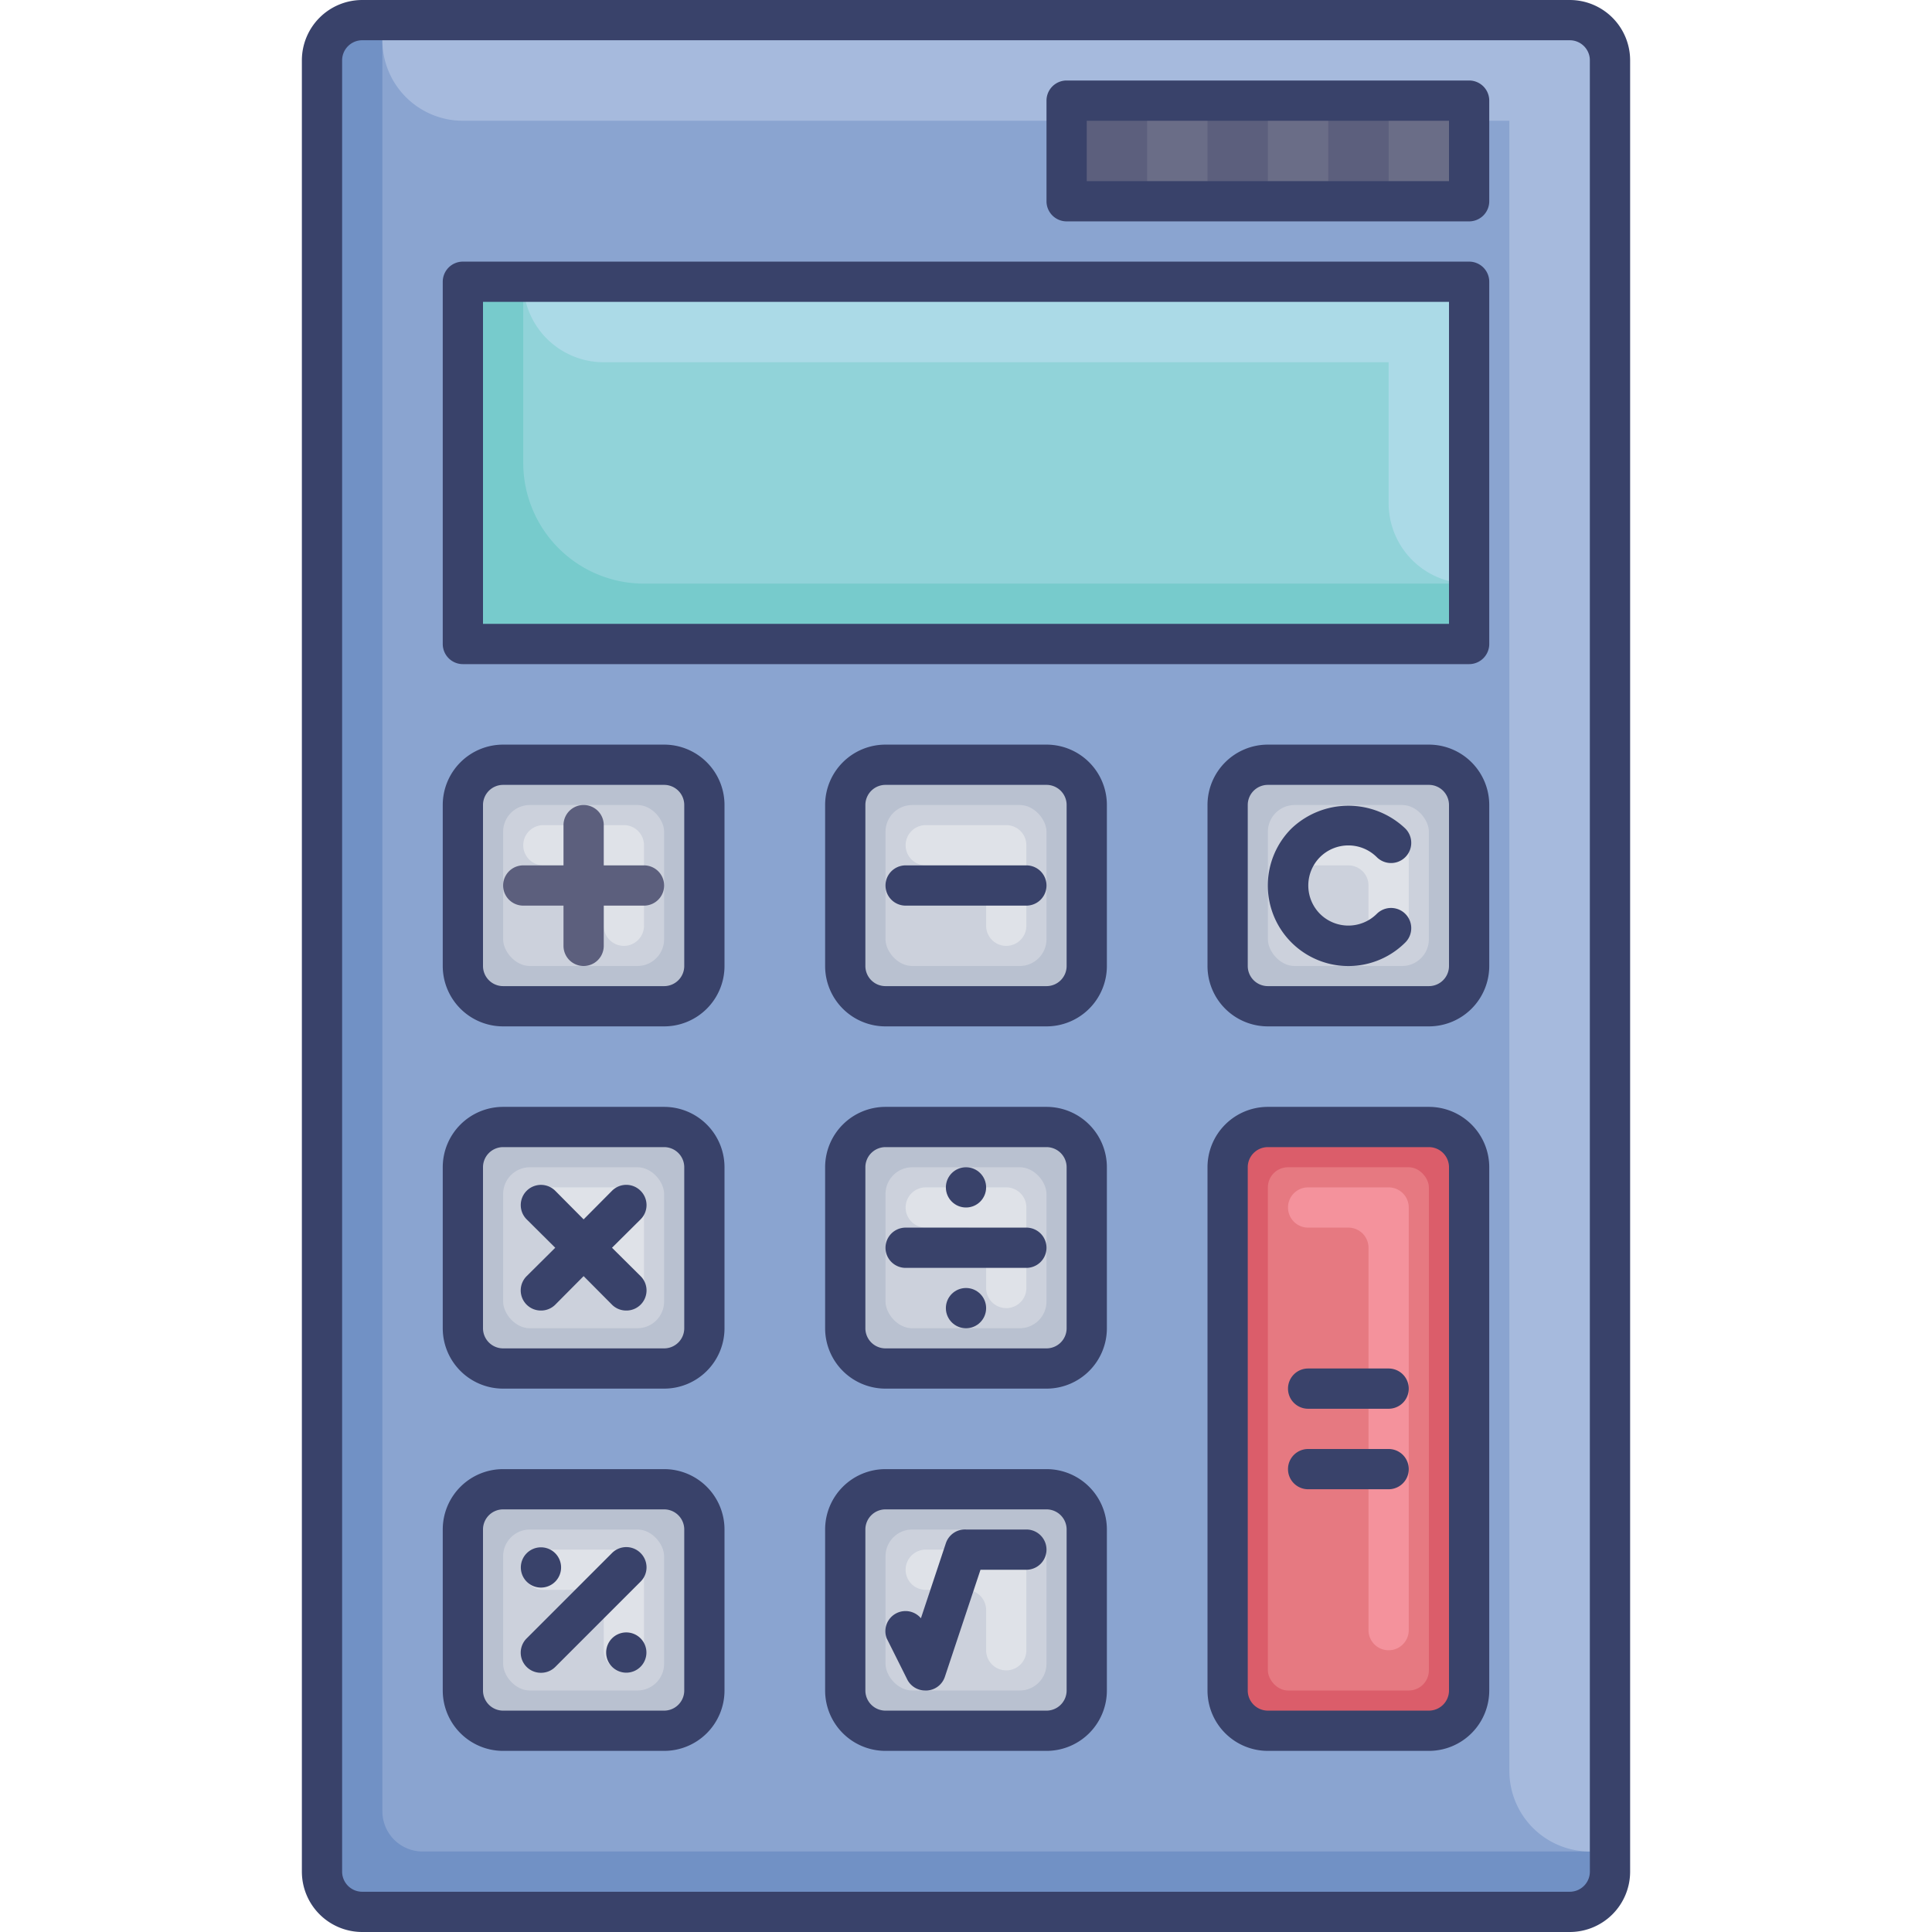 <svg id="Layer_1" data-name="Layer 1" xmlns="http://www.w3.org/2000/svg" viewBox="0 0 96 96"><defs><style>.cls-1{fill:#7191c5;}.cls-2{fill:#8aa4d0;}.cls-3{fill:#b9c1d0;}.cls-4{fill:#ccd1dc;}.cls-5{fill:#dfe2e8;}.cls-6{fill:#db5d6a;}.cls-7{fill:#e67981;}.cls-8{fill:#f4929c;}.cls-9{fill:#77cbcc;}.cls-10{fill:#91d3d9;}.cls-11{fill:#abdae7;}.cls-12{fill:#a6badd;}.cls-13{fill:#5c5f7d;}.cls-14{fill:#6a6d87;}.cls-15{fill:#39426a;}</style></defs><title>calculator, calculations, electronic, device, math, mathematics, stationery, office, supplies</title><rect class="cls-1" x="16" y="1" width="64" height="94" rx="2"/><path class="cls-2" d="M80,3V92H21a2,2,0,0,1-2-2V1H78A2,2,0,0,1,80,3Z"/><rect class="cls-3" x="23" y="38" width="12" height="12" rx="2"/><rect class="cls-4" x="25" y="40" width="8" height="8" rx="1.33"/><path class="cls-5" d="M26,42h0a1,1,0,0,0,1,1h2a1,1,0,0,1,1,1v2a1,1,0,0,0,1,1h0a1,1,0,0,0,1-1V42a1,1,0,0,0-1-1H27A1,1,0,0,0,26,42Z"/><rect class="cls-3" x="42" y="38" width="12" height="12" rx="2"/><rect class="cls-4" x="44" y="40" width="8" height="8" rx="1.33"/><path class="cls-5" d="M45,42h0a1,1,0,0,0,1,1h2a1,1,0,0,1,1,1v2a1,1,0,0,0,1,1h0a1,1,0,0,0,1-1V42a1,1,0,0,0-1-1H46A1,1,0,0,0,45,42Z"/><rect class="cls-3" x="61" y="38" width="12" height="12" rx="2"/><rect class="cls-4" x="63" y="40" width="8" height="8" rx="1.33"/><path class="cls-5" d="M64,42h0a1,1,0,0,0,1,1h2a1,1,0,0,1,1,1v2a1,1,0,0,0,1,1h0a1,1,0,0,0,1-1V42a1,1,0,0,0-1-1H65A1,1,0,0,0,64,42Z"/><rect class="cls-3" x="23" y="56" width="12" height="12" rx="2"/><rect class="cls-4" x="25" y="58" width="8" height="8" rx="1.33"/><path class="cls-5" d="M26,60h0a1,1,0,0,0,1,1h2a1,1,0,0,1,1,1v2a1,1,0,0,0,1,1h0a1,1,0,0,0,1-1V60a1,1,0,0,0-1-1H27A1,1,0,0,0,26,60Z"/><rect class="cls-3" x="42" y="56" width="12" height="12" rx="2"/><rect class="cls-4" x="44" y="58" width="8" height="8" rx="1.33"/><path class="cls-5" d="M45,60h0a1,1,0,0,0,1,1h2a1,1,0,0,1,1,1v2a1,1,0,0,0,1,1h0a1,1,0,0,0,1-1V60a1,1,0,0,0-1-1H46A1,1,0,0,0,45,60Z"/><rect class="cls-6" x="61" y="56" width="12" height="30" rx="3.16"/><rect class="cls-7" x="63" y="58" width="8" height="26" rx="1"/><path class="cls-8" d="M64,60h0a1,1,0,0,0,1,1h2a1,1,0,0,1,1,1V81a1,1,0,0,0,1,1h0a1,1,0,0,0,1-1V60a1,1,0,0,0-1-1H65A1,1,0,0,0,64,60Z"/><rect class="cls-3" x="23" y="74" width="12" height="12" rx="2"/><rect class="cls-4" x="25" y="76" width="8" height="8" rx="1.33"/><path class="cls-5" d="M26,78h0a1,1,0,0,0,1,1h2a1,1,0,0,1,1,1v2a1,1,0,0,0,1,1h0a1,1,0,0,0,1-1V78a1,1,0,0,0-1-1H27A1,1,0,0,0,26,78Z"/><rect class="cls-3" x="42" y="74" width="12" height="12" rx="2"/><rect class="cls-4" x="44" y="76" width="8" height="8" rx="1.33"/><path class="cls-5" d="M45,78h0a1,1,0,0,0,1,1h2a1,1,0,0,1,1,1v2a1,1,0,0,0,1,1h0a1,1,0,0,0,1-1V78a1,1,0,0,0-1-1H46A1,1,0,0,0,45,78Z"/><rect class="cls-9" x="23" y="14" width="50" height="18"/><path class="cls-10" d="M73,14V29H32a6,6,0,0,1-6-6V14Z"/><path class="cls-11" d="M26,14H73a0,0,0,0,1,0,0v4a0,0,0,0,1,0,0H30a4,4,0,0,1-4-4v0A0,0,0,0,1,26,14Z"/><path class="cls-11" d="M67.5,19.5h11a0,0,0,0,1,0,0v4a0,0,0,0,1,0,0h-15a0,0,0,0,1,0,0v0A4,4,0,0,1,67.5,19.5Z" transform="translate(49.5 92.5) rotate(-90)"/><path class="cls-12" d="M19,2h0a4,4,0,0,0,4,4H75V88a4,4,0,0,0,4,4h0V2Z"/><rect class="cls-13" x="53" y="5" width="20" height="5"/><rect class="cls-14" x="57" y="5" width="3" height="5"/><rect class="cls-14" x="63" y="5" width="3" height="5"/><rect class="cls-14" x="69" y="5" width="3" height="5"/><path class="cls-15" d="M78,0H18a3,3,0,0,0-3,3V93a3,3,0,0,0,3,3H78a3,3,0,0,0,3-3V3A3,3,0,0,0,78,0Zm1,93a1,1,0,0,1-1,1H18a1,1,0,0,1-1-1V3a1,1,0,0,1,1-1H78a1,1,0,0,1,1,1Z"/><path class="cls-15" d="M73,13H23a1,1,0,0,0-1,1V32a1,1,0,0,0,1,1H73a1,1,0,0,0,1-1V14A1,1,0,0,0,73,13ZM72,31H24V15H72Z"/><path class="cls-15" d="M33,37H25a3,3,0,0,0-3,3v8a3,3,0,0,0,3,3h8a3,3,0,0,0,3-3V40A3,3,0,0,0,33,37Zm1,11a1,1,0,0,1-1,1H25a1,1,0,0,1-1-1V40a1,1,0,0,1,1-1h8a1,1,0,0,1,1,1Z"/><path class="cls-15" d="M71,37H63a3,3,0,0,0-3,3v8a3,3,0,0,0,3,3h8a3,3,0,0,0,3-3V40A3,3,0,0,0,71,37Zm1,11a1,1,0,0,1-1,1H63a1,1,0,0,1-1-1V40a1,1,0,0,1,1-1h8a1,1,0,0,1,1,1Z"/><path class="cls-15" d="M52,37H44a3,3,0,0,0-3,3v8a3,3,0,0,0,3,3h8a3,3,0,0,0,3-3V40A3,3,0,0,0,52,37Zm1,11a1,1,0,0,1-1,1H44a1,1,0,0,1-1-1V40a1,1,0,0,1,1-1h8a1,1,0,0,1,1,1Z"/><path class="cls-15" d="M33,55H25a3,3,0,0,0-3,3v8a3,3,0,0,0,3,3h8a3,3,0,0,0,3-3V58A3,3,0,0,0,33,55Zm1,11a1,1,0,0,1-1,1H25a1,1,0,0,1-1-1V58a1,1,0,0,1,1-1h8a1,1,0,0,1,1,1Z"/><path class="cls-15" d="M71,55H63a3,3,0,0,0-3,3V84a3,3,0,0,0,3,3h8a3,3,0,0,0,3-3V58A3,3,0,0,0,71,55Zm1,29a1,1,0,0,1-1,1H63a1,1,0,0,1-1-1V58a1,1,0,0,1,1-1h8a1,1,0,0,1,1,1Z"/><path class="cls-15" d="M52,55H44a3,3,0,0,0-3,3v8a3,3,0,0,0,3,3h8a3,3,0,0,0,3-3V58A3,3,0,0,0,52,55Zm1,11a1,1,0,0,1-1,1H44a1,1,0,0,1-1-1V58a1,1,0,0,1,1-1h8a1,1,0,0,1,1,1Z"/><path class="cls-15" d="M33,73H25a3,3,0,0,0-3,3v8a3,3,0,0,0,3,3h8a3,3,0,0,0,3-3V76A3,3,0,0,0,33,73Zm1,11a1,1,0,0,1-1,1H25a1,1,0,0,1-1-1V76a1,1,0,0,1,1-1h8a1,1,0,0,1,1,1Z"/><path class="cls-15" d="M52,73H44a3,3,0,0,0-3,3v8a3,3,0,0,0,3,3h8a3,3,0,0,0,3-3V76A3,3,0,0,0,52,73Zm1,11a1,1,0,0,1-1,1H44a1,1,0,0,1-1-1V76a1,1,0,0,1,1-1h8a1,1,0,0,1,1,1Z"/><path class="cls-15" d="M73,4H53a1,1,0,0,0-1,1v5a1,1,0,0,0,1,1H73a1,1,0,0,0,1-1V5A1,1,0,0,0,73,4ZM72,9H54V6H72Z"/><path class="cls-13" d="M32,43H30V41a1,1,0,0,0-2,0v2H26a1,1,0,0,0,0,2h2v2a1,1,0,0,0,2,0V45h2a1,1,0,0,0,0-2Z"/><path class="cls-15" d="M51,43H45a1,1,0,0,0,0,2h6a1,1,0,0,0,0-2Z"/><path class="cls-15" d="M51,61H45a1,1,0,0,0,0,2h6a1,1,0,0,0,0-2Z"/><path class="cls-15" d="M31.83,59.17a1,1,0,0,0-1.42,0L29,60.59l-1.41-1.42a1,1,0,0,0-1.42,1.42L27.59,62l-1.42,1.41a1,1,0,0,0,0,1.42,1,1,0,0,0,.71.29,1,1,0,0,0,.71-.29L29,63.41l1.41,1.42a1,1,0,0,0,.71.29,1,1,0,0,0,.71-.29,1,1,0,0,0,0-1.42L30.41,62l1.42-1.41A1,1,0,0,0,31.83,59.17Z"/><circle class="cls-15" cx="48" cy="59" r="1"/><circle class="cls-15" cx="48" cy="65" r="1"/><path class="cls-15" d="M31.83,77.17a1,1,0,0,0-1.42,0l-4.24,4.24a1,1,0,0,0,0,1.42,1,1,0,0,0,.71.29,1,1,0,0,0,.71-.29l4.24-4.24A1,1,0,0,0,31.83,77.17Z"/><path class="cls-15" d="M27.59,78.59a1,1,0,1,0-1.42,0A1,1,0,0,0,27.59,78.59Z"/><path class="cls-15" d="M30.41,81.41a1,1,0,1,0,1.42,0A1,1,0,0,0,30.41,81.41Z"/><path class="cls-15" d="M68.41,42.59a1,1,0,1,0,1.42-1.42,4.1,4.1,0,0,0-5.66,0,4,4,0,0,0,5.66,5.66,1,1,0,1,0-1.42-1.42,2,2,0,0,1-2.82,0,2,2,0,0,1,0-2.82A2,2,0,0,1,68.41,42.59Z"/><path class="cls-15" d="M69,68H65a1,1,0,0,0,0,2h4a1,1,0,0,0,0-2Z"/><path class="cls-15" d="M69,72H65a1,1,0,0,0,0,2h4a1,1,0,0,0,0-2Z"/><path class="cls-15" d="M51,76H48a1,1,0,0,0-1,.68l-1.24,3.73a1,1,0,0,0-1.7,1l1,2A1,1,0,0,0,46,84h.07a1,1,0,0,0,.88-.68L48.72,78H51a1,1,0,0,0,0-2Z"/></svg>